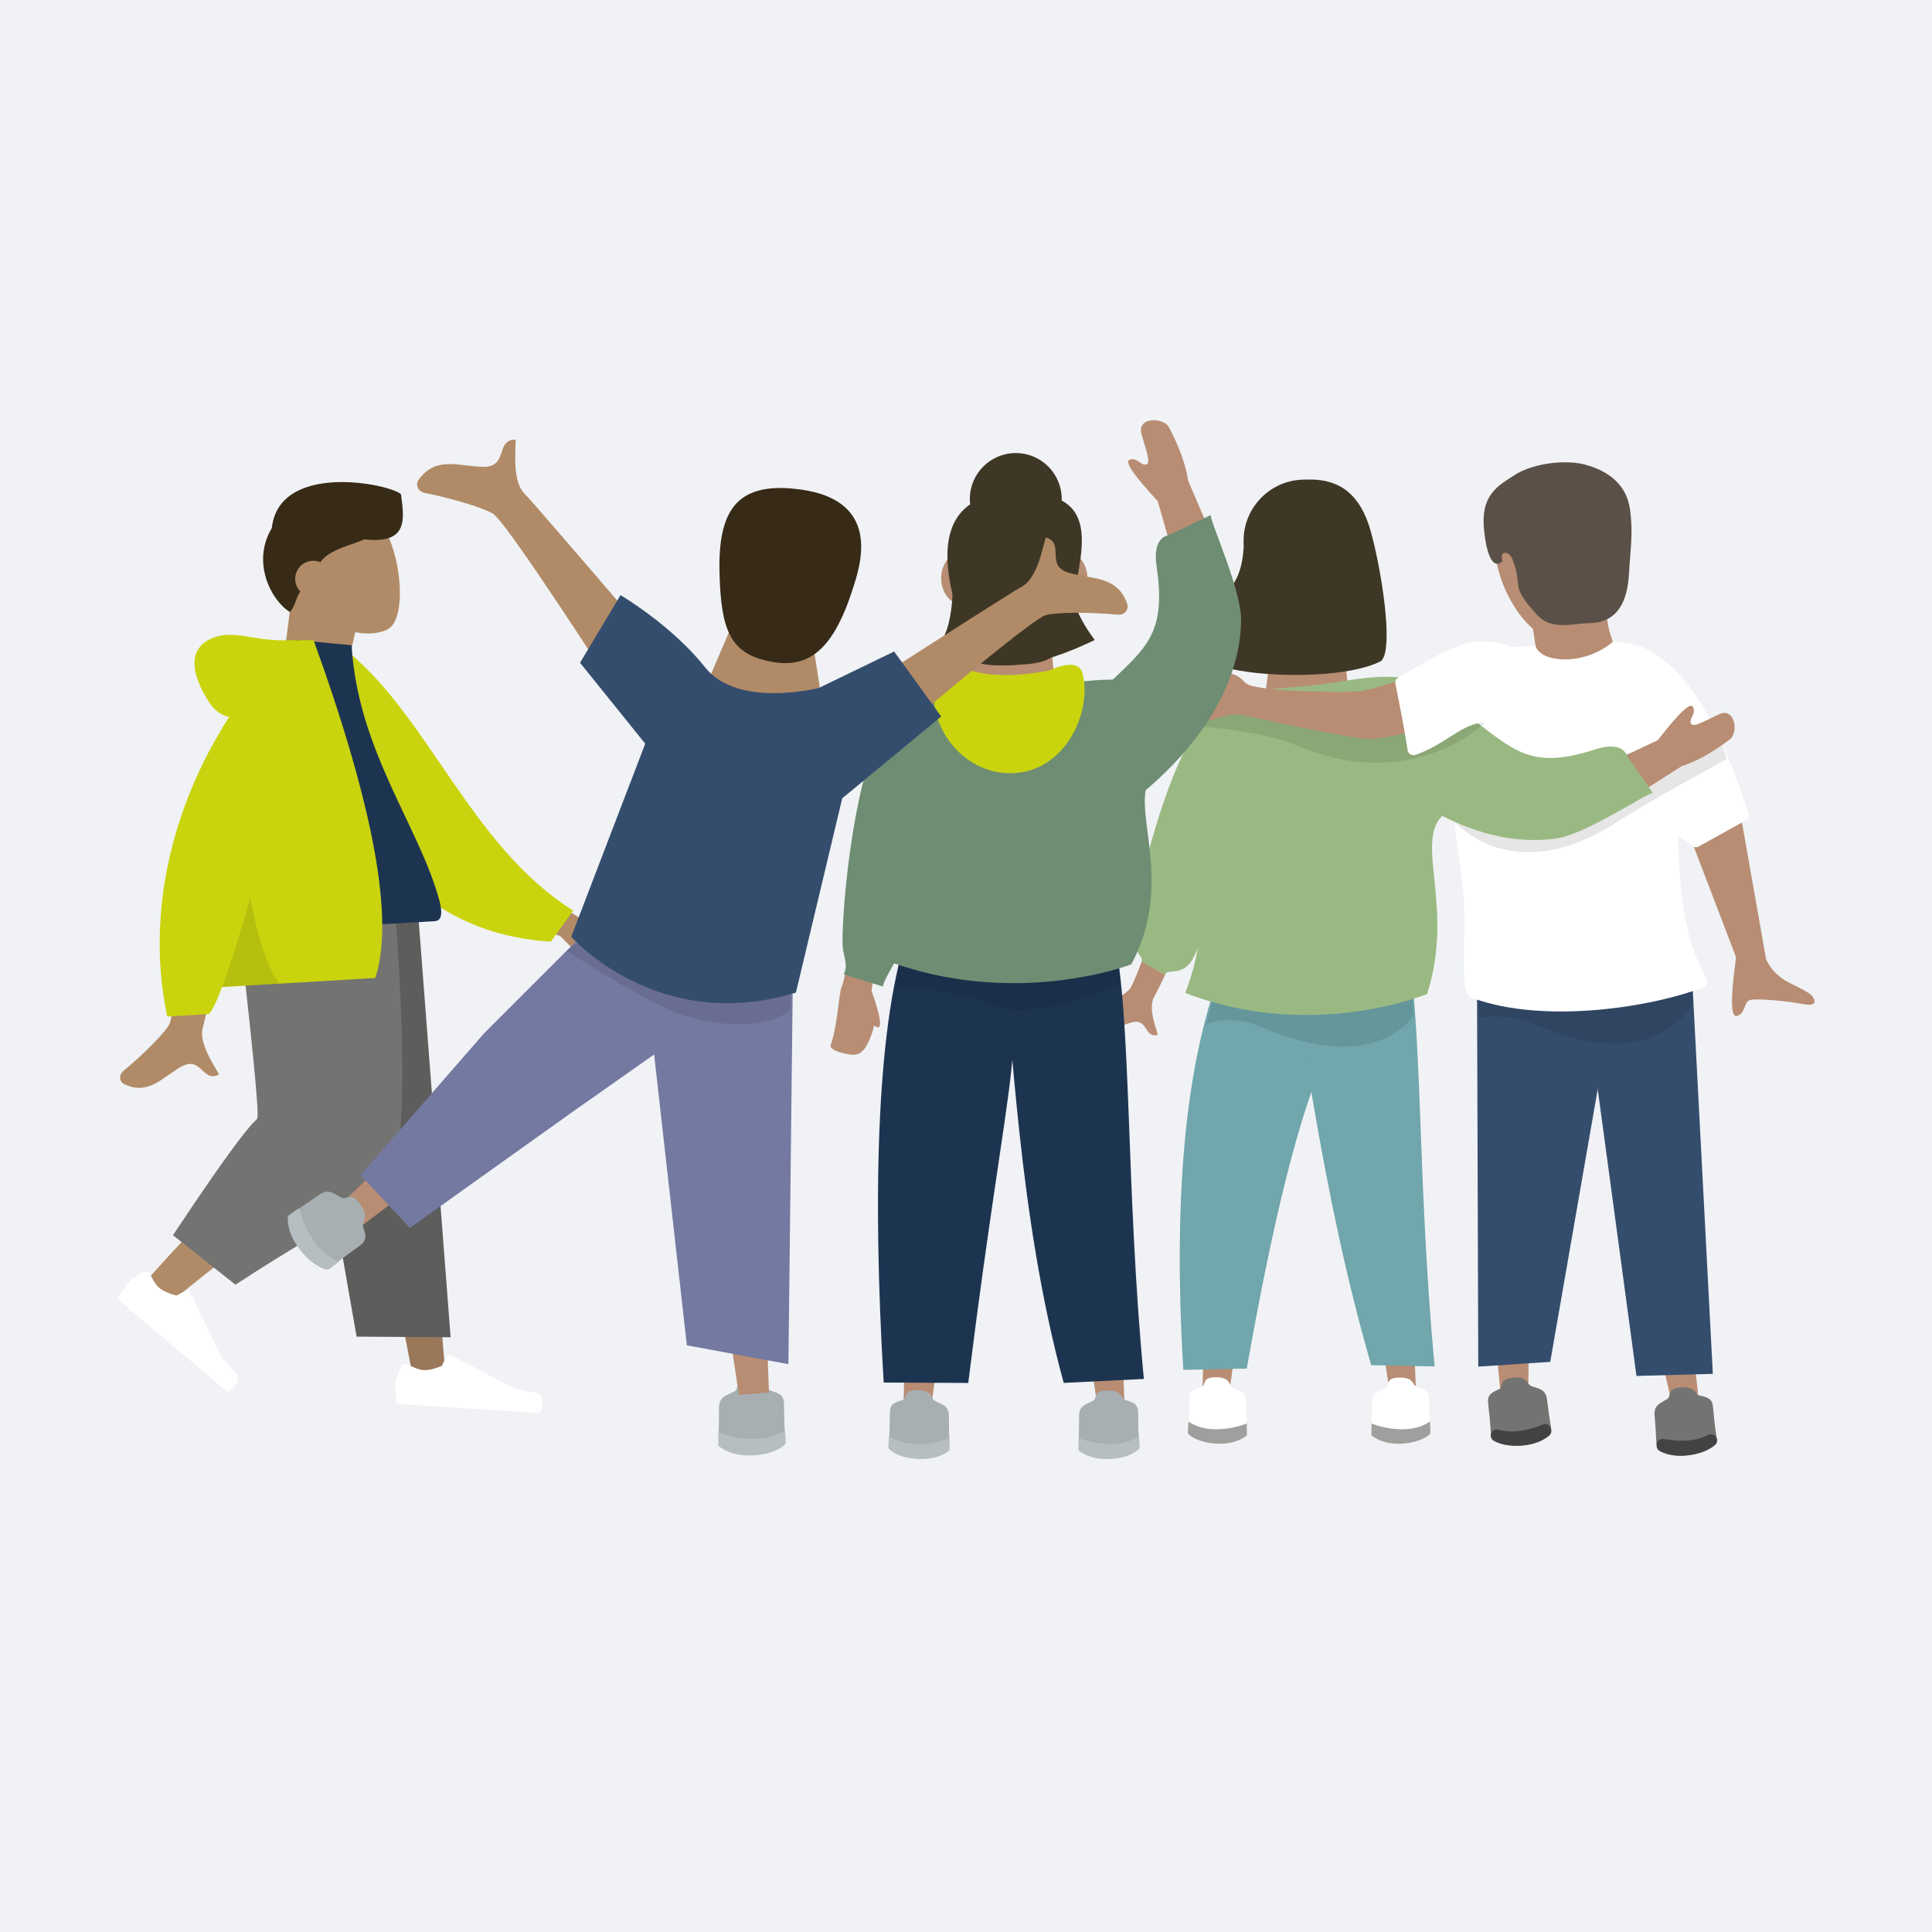 <?xml version="1.0" encoding="UTF-8"?>
<svg id="uuid-7074c018-312f-40e5-b4d8-c6fade671d79" data-name="Ebene 2" xmlns="http://www.w3.org/2000/svg" width="250mm" height="250mm" viewBox="0 0 708.66 708.66">
  <defs>
    <style>
      .uuid-5ac6ea72-ec08-4084-9cd2-c587448dec0a {
        fill: #6e8d73;
      }

      .uuid-2686040d-c54e-4ae7-9146-8294ecd8c5a2 {
        fill: #b7bec2;
      }

      .uuid-330df715-717a-4950-a088-81e81faf1d12 {
        fill: #f0f2f5;
      }

      .uuid-10f3cb7b-de90-49a9-a718-49722a1e8a2d, .uuid-8bbc1665-aeee-4ff3-805e-989c3ef48600, .uuid-3b38d957-e2fc-4add-aba2-6d0b394962d2, .uuid-2509f12e-5a27-4005-bb5a-99dd699baf01, .uuid-5d45606e-3e25-480e-bff5-232ff6d1ebf5, .uuid-88a9db57-6a20-4bf3-be28-2d62e25987fa, .uuid-8a5a8788-7277-47bd-b169-d5e2a5618e8e, .uuid-fda5f35d-6cee-4484-93c4-00006ad88fb0, .uuid-299dde06-4f45-4316-a491-a4e308ff03ce, .uuid-3dfd3d6d-fd55-43e8-83e3-eac4f30b7226 {
        fill-rule: evenodd;
      }

      .uuid-10f3cb7b-de90-49a9-a718-49722a1e8a2d, .uuid-eb5db625-b1da-4f96-bb38-e08d0d0258cf {
        fill: #fff;
      }

      .uuid-08db3efc-820a-4e3c-992b-fa8b4edf0676, .uuid-5d45606e-3e25-480e-bff5-232ff6d1ebf5 {
        fill: #737372;
      }

      .uuid-e2896b54-b06d-4cdd-a12d-4a5c0017d15a {
        fill: #444343;
      }

      .uuid-49afe088-e249-4175-939c-7d731b0029af {
        fill: #5a5047;
      }

      .uuid-8bbc1665-aeee-4ff3-805e-989c3ef48600, .uuid-414b5cc0-58a3-44ff-b1d8-762d3d44ae4c {
        fill: #c9d40e;
      }

      .uuid-3b38d957-e2fc-4add-aba2-6d0b394962d2 {
        fill: #5d5d5c;
      }

      .uuid-2509f12e-5a27-4005-bb5a-99dd699baf01 {
        fill: #7479a1;
      }

      .uuid-2eb5a6f4-f6a4-4418-82ee-e12aa2f27312 {
        fill: #9ab982;
      }

      .uuid-74fcda64-0ad1-4c5a-9eb6-fc43deb9c355 {
        fill: #354d6d;
      }

      .uuid-525842a5-7dc8-4f23-9b32-1c039130dcea, .uuid-fda5f35d-6cee-4484-93c4-00006ad88fb0 {
        fill: #1d3451;
      }

      .uuid-cfae9a84-3b8b-4e7d-a6cf-be1ee52c557d {
        fill: #9f9f9e;
      }

      .uuid-093c2b02-acdb-4c4f-bbfb-96023dc16b0b {
        fill: #a7afb3;
      }

      .uuid-83605cd4-f3f1-4ea7-8a65-4dc413ef25cf {
        fill: #f5a594;
      }

      .uuid-ea17ffd7-2bcd-43d0-86a2-3f22e6d42721 {
        fill: #3f3726;
      }

      .uuid-88a9db57-6a20-4bf3-be28-2d62e25987fa {
        fill: rgba(1, 1, 1, .1);
      }

      .uuid-8a5a8788-7277-47bd-b169-d5e2a5618e8e {
        fill: #9a7759;
      }

      .uuid-0503619a-01ef-452a-a529-31c4fbf43dff {
        fill: #70a6ac;
      }

      .uuid-299dde06-4f45-4316-a491-a4e308ff03ce {
        fill: #b18b67;
      }

      .uuid-cc991d07-be80-4d94-895c-a6e4eea5e2d0 {
        fill: #b88d73;
      }

      .uuid-3dfd3d6d-fd55-43e8-83e3-eac4f30b7226 {
        fill: #372b18;
      }
    </style>
  </defs>
  <g id="uuid-11555ba9-28e2-4fd6-bd85-bb9bcf9326af" data-name="Ebene 1">
    <g>
      <rect class="uuid-330df715-717a-4950-a088-81e81faf1d12" width="708.66" height="708.66"/>
      <g>
        <path class="uuid-83605cd4-f3f1-4ea7-8a65-4dc413ef25cf" d="M616.15,456.14c-1.5-.77-2.81-1.65-4.06-2.62-4.9-3.84-9.78-7.72-14.81-11.79,2.17-.23,4.48-.39,6.77-.24,4.38.29,7.7-1.65,10.73-4.85,3.24,4.18,6.32,8.54,9.48,13.16-1.26,1.14-2.62,1.98-3.9,2.94-1.38,1.03-2.67,2.17-4.22,3.41Z"/>
        <g>
          <path class="uuid-299dde06-4f45-4316-a491-a4e308ff03ce" d="M106.83,220.23c-5.69-5.2-6.08-9.13-6.48-17.17-1.13-23.16,31.72-21.98,39.39-11.15,7.67,10.84,9.82,35.67,2.13,39.11-5.36,2.39-11.54.85-11.54.85l-6.37,27.46-22.41,2.2,5.27-41.3Z"/>
          <polygon id="uuid-40e6e204-ae23-4ed7-b3fa-1ec3c15ad133" data-name="Leg" class="uuid-8a5a8788-7277-47bd-b169-d5e2a5618e8e" points="107.41 323.59 139.6 443.78 151.51 505.33 163.58 506.73 148.89 328.42 107.41 323.59"/>
          <path id="uuid-481d39a6-9813-43f7-922b-b96bc0a2a064" data-name="shoe" class="uuid-10f3cb7b-de90-49a9-a718-49722a1e8a2d" d="M147.04,501.4c-1.22,2.72-1.87,4.77-1.96,6.15-.11,1.68.02,4.15.38,7.42,1.95.12,19.49,1.23,52.61,3.32,1.65-4.43,1.02-6.92-1.91-7.47-2.92-.55-5.35-1.03-7.28-1.44l-23.77-12.44c-.46-.24-1.02-.06-1.26.39,0,0,0,.02-.01.02l-1.81,3.71c-2.81,1.1-5.06,1.6-6.77,1.49-1.39-.09-3.26-.77-5.63-2.04h0c-.91-.49-2.04-.15-2.53.76-.02.04-.04.08-.06.12Z"/>
          <path id="uuid-8ff020d0-a2cc-4abb-a79e-1b04119480bf" data-name="Skin" class="uuid-299dde06-4f45-4316-a491-a4e308ff03ce" d="M180.96,316.33l31.04,20c8.2,1.69,15.1,4,20.71,6.9,1.35,1.08,3.03,3.34-2.3,3.25-5.33-.09-10.94.04-11.57,1.89-.63,1.84,2.71,3.81,1.37,6.33-.89,1.68-5.79-2.11-14.7-11.36l-30.19-10.43,5.63-16.57Z"/>
          <path id="uuid-37d1528b-b8ed-4084-8926-f605d7e7b326" data-name="Leg" class="uuid-299dde06-4f45-4316-a491-a4e308ff03ce" d="M94.39,327.89c6.43,40.13,8.72,95.27,8.03,97.96-.46,1.79-4.43-6-48.29,43.44l9.76,7.37c54.01-45.23,63.82-36.99,65.79-42.12,2.96-7.69,5.45-74.23,9.73-114.42l-45.02,7.77Z"/>
          <path id="uuid-46a5f165-b7ee-456a-a9af-64ccb373280c" data-name="Coat-Back" class="uuid-8bbc1665-aeee-4ff3-805e-989c3ef48600" d="M117.37,239.12l7.99-1.85c31.44,23.98,46.64,72.69,84.87,96.73l-8.19,11.41c-64.12-4.11-83.43-63.48-84.66-106.29Z"/>
          <polygon id="uuid-b0402070-2420-4e1c-8f9e-b33b01c9779f" data-name="Pant" class="uuid-3b38d957-e2fc-4add-aba2-6d0b394962d2" points="130.8 490.28 165.28 490.5 152.9 328.88 101.51 322.9 130.8 490.28"/>
          <path id="uuid-e61b0502-5208-4052-bf2e-eeb1592d36dd" data-name="Pant" class="uuid-5d45606e-3e25-480e-bff5-232ff6d1ebf5" d="M63.45,453.08l22.91,18.15c45.71-29.84,53.89-28.6,58.17-42.78,4.28-14.18,4.04-50.54-.7-109.09l-57.4,9.91c5.91,51.21,8.57,78.08,7.99,80.62-.58,2.53,1.22-5.35-30.97,43.2Z"/>
          <path id="uuid-d45a1908-951a-47a3-b686-0cfe6658ff2f" data-name="Shirt" class="uuid-fda5f35d-6cee-4484-93c4-00006ad88fb0" d="M88.11,342.07c32.35-1.9,56.15-3.29,71.39-4.19,3.26-.19,2.37-4.84,1.76-7.18-7.04-26.98-30.01-55.16-32.29-94.01l-20.78-2.01c-15.43,28.26-19.36,62.16-20.08,107.38Z"/>
          <path id="uuid-6ea6879b-d842-4e64-b3e3-e696aeef737f" data-name="shoe" class="uuid-10f3cb7b-de90-49a9-a718-49722a1e8a2d" d="M52.46,466.55c-2.6,1.46-4.35,2.71-5.24,3.77-1.09,1.29-2.46,3.35-4.12,6.18,1.49,1.26,14.91,12.61,40.26,34.03,3.97-2.57,4.94-4.95,2.92-7.13-2.02-2.18-3.68-4.01-4.99-5.5l-11.66-24.16c-.22-.46-.78-.66-1.25-.44,0,0-.02,0-.02.01l-3.67,1.9c-2.91-.79-5.02-1.74-6.32-2.84-1.06-.9-2.16-2.56-3.31-5h0c-.44-.93-1.55-1.34-2.49-.9-.04.02-.08.04-.12.06Z"/>
          <path class="uuid-299dde06-4f45-4316-a491-a4e308ff03ce" d="M69.07,315.28l19.46-1.64c-8.64,39.62-13.34,60.65-14.09,63.09-1.69,5.5,3.57,13.18,5.9,17.35-6.1,3.38-6.34-7.14-14.02-2.73-7.01,4.03-12.04,10.64-20.94,6.21-1.09-.55-2.44-2.84.14-4.96,6.44-5.27,15.6-14.32,16.69-17.13,1.5-3.83,3.78-23.9,6.85-60.2Z"/>
          <path id="uuid-66e04719-b8c9-492d-bcba-15f990bfed9b" data-name="Coat-Front" class="uuid-8bbc1665-aeee-4ff3-805e-989c3ef48600" d="M84.05,262.99c-3.04-.68-5.53-2.54-7.46-5.57-8.32-13.07-6.04-20.67,1.86-23.59,7.9-2.92,15.37,1.7,28.18.95.7-.04,1.34-.03,1.92.02h6.47c22.15,61.28,29.69,102.59,22.62,123.93l-56.19,3.3c-2.88,7.92-4.78,9.92-4.78,9.92l-15.31.9c-7.79-36.14.98-76.13,22.67-109.85Z"/>
          <path id="uuid-73cd819e-eab1-402f-a424-7bb973a93734" data-name="Shade" class="uuid-88a9db57-6a20-4bf3-be28-2d62e25987fa" d="M91.83,329.28c2.63,14.61,6.13,25.12,10.49,31.53l-20.85,1.22c3.35-9.24,6.81-20.16,10.36-32.75Z"/>
          <path id="uuid-2fd9cbed-2985-4fde-820d-cb4b8ff9ebe1" data-name="Hair" class="uuid-3dfd3d6d-fd55-43e8-83e3-eac4f30b7226" d="M133.58,197.83c-3.66,1.93-12.83,3.49-16.05,8.38-.75-.32-1.56-.5-2.42-.52-3.67-.1-6.73,2.8-6.83,6.48-.05,1.87.67,3.57,1.88,4.81-1.6,2.13-1.78,5.25-3.82,7.54-7.26-4.62-14.01-18.56-6.64-30.83,2.69-24.31,42.83-16.34,47.37-12.43,1.21,9.09,2.85,18.42-13.49,16.57Z"/>
        </g>
        <g>
          <path class="uuid-cc991d07-be80-4d94-895c-a6e4eea5e2d0" d="M548.9,495.76l1.43,14.38c.12,1.16,1.12,2.04,2.28,1.99l5.83-.21c1.18-.04,2.12-1,2.13-2.18l.23-16.98c.02-1.56-1.53-2.65-2.99-2.1l-7.48,2.82c-.94.35-1.52,1.29-1.42,2.29Z"/>
          <path class="uuid-08db3efc-820a-4e3c-992b-fa8b4edf0676" d="M546.78,525.09c-.27-6.05-.85-8.31-.98-11.21s2.76-3.63,4.09-4.32c1.82-.95-.61-3.54,4.99-4.23,5.6-.69,5.03,2.41,6.75,3.06,2.74,1.04,5.34,1.05,5.82,4.93.81,6.52.41,3.23,1.39,9.81,1.09,7.27-21.66,10.67-22.05,1.96Z"/>
          <path class="uuid-e2896b54-b06d-4cdd-a12d-4a5c0017d15a" d="M565.95,522.52c-3.57,1.5-10.2,3.6-16.4,1.88-1.46-.4-2.87.8-2.75,2.31h0c.05.67.39,1.29.94,1.66,3.54,2.37,14.36,3.43,20.54-1.81.57-.48.85-1.23.75-1.98l-.04-.3c-.19-1.44-1.7-2.32-3.04-1.76Z"/>
          <path class="uuid-cc991d07-be80-4d94-895c-a6e4eea5e2d0" d="M609.37,498.12l3.3,14.06c.27,1.14,1.37,1.87,2.53,1.68l5.75-.97c1.16-.2,1.97-1.27,1.83-2.44l-2-16.86c-.18-1.55-1.87-2.43-3.24-1.69l-7.05,3.77c-.88.47-1.34,1.48-1.11,2.46Z"/>
          <polygon class="uuid-74fcda64-0ad1-4c5a-9eb6-fc43deb9c355" points="600.26 504.7 628.27 503.93 620.58 356.76 580.27 356.76 600.26 504.7"/>
          <g>
            <path class="uuid-cc991d07-be80-4d94-895c-a6e4eea5e2d0" d="M563.21,227.58c-.8.47-1.23,1.38-1.06,2.3.77,4.27,2.72,16.34.5,18.77-4.5,4.95,21.75,12.35,32.67,6.02,8.88-5.15,5.04-6.91,3.29-7.39-.49-.14-.91-.44-1.2-.86-1.94-2.79-8.72-13.39-8-23.6.73-10.33-20.58,1.47-26.2,4.76Z"/>
            <path class="uuid-cc991d07-be80-4d94-895c-a6e4eea5e2d0" d="M597.17,201.34c0,13.43-9.85,34.4-23.28,34.4s-25.36-20.96-25.36-34.4,10.89-24.32,24.32-24.32,24.32,10.89,24.32,24.32Z"/>
            <path class="uuid-49afe088-e249-4175-939c-7d731b0029af" d="M555.42,174.34c-5.43,3.51-11.79,6.8-11.21,18.08.26,5.05,1.96,17.9,6.94,13.45,4.05-3.62,5.06,2.6,5.79,9.11.35,3.19,3.9,7.3,6.65,10.34,5.5,6.07,12.63,3.4,19.45,3.25,10.49-.22,13.88-8.17,14.46-18.01.58-9.83,1.54-14.92.43-23.43-1.23-9.47-7.97-14.36-16.49-16.7-6.5-1.79-18.66-.87-26.03,3.9Z"/>
            <path class="uuid-cc991d07-be80-4d94-895c-a6e4eea5e2d0" d="M551.18,206.11c-.01-.15-.04-.3-.09-.44-.23-.73-.85-3.21,1.37-2.84,2.6.43,3.62,5.79,2.46,7.52s-.87,4.19-1.88,4.63c-.92.39-1.71-7.38-1.86-8.87Z"/>
          </g>
          <polygon class="uuid-74fcda64-0ad1-4c5a-9eb6-fc43deb9c355" points="593.34 357.63 568.63 499.54 542.23 501.28 541.72 345.55 593.34 357.63"/>
          <path class="uuid-08db3efc-820a-4e3c-992b-fa8b4edf0676" d="M629.53,526.44c-.96-5.98-.86-8.31-1.31-11.17s-3.44-2.99-4.88-3.4c-1.97-.56-1.12-3.4-6.74-2.94-5.62.46-3.44,3.19-4.99,4.18-2.47,1.58-5.01,2.12-4.7,6.01.54,6.54.25,3.24.63,9.89.41,7.34,23.38,6.04,21.99-2.56Z"/>
          <path class="uuid-e2896b54-b06d-4cdd-a12d-4a5c0017d15a" d="M610.23,527.82c3.8.74,10.72,1.45,16.44-1.49,1.34-.69,2.97.2,3.17,1.7h0c.09.66-.12,1.34-.58,1.81-2.99,3.05-13.36,6.27-20.48,2.4-.66-.36-1.08-1.04-1.14-1.78l-.02-.3c-.11-1.45,1.19-2.62,2.62-2.34Z"/>
          <path class="uuid-cc991d07-be80-4d94-895c-a6e4eea5e2d0" d="M638.82,300.94l8.95,50.7c.04.22.11.44.22.64,4.28,8.25,10.51,8.33,16.2,12.54.14.11.28.23.39.37,1.26,1.55,2.37,4.17-3.43,3.07-6.06-1.15-17.27-2.16-19.4-1.4-2.13.76-1.53,5.21-4.78,5.8-2.14.4-2.23-6.59-.25-20.96.05-.37,0-.75-.12-1.1l-16.57-43.31c-.44-1.16.15-2.46,1.32-2.88l14.54-5.19c1.29-.46,2.69.35,2.93,1.7Z"/>
          <path class="uuid-eb5db625-b1da-4f96-bb38-e08d0d0258cf" d="M602.78,297.06c7.85,5.12,15.13,10.94,17.87,13.19.7.58,1.68.66,2.47.22l17.12-9.49c.92-.51,1.36-1.6,1.04-2.6-13.82-43.69-28.22-56.06-38.11-60.72-17.06-8.03-1.55,27.44-4.22,47.04"/>
          <path class="uuid-88a9db57-6a20-4bf3-be28-2d62e25987fa" d="M541.44,354.61l1.15,18.78s9.34-2.36,21.64,2.91c42.83,18.34,56.62-7.85,56.62-7.85l-.49-17.13-78.92,3.29Z"/>
          <path class="uuid-eb5db625-b1da-4f96-bb38-e08d0d0258cf" d="M536.83,328.73c-1.3-16.05-4.34-23.43-3.9-50.76.27-17.04,9.02-31.57,10.65-38.43.22-.94,1.05-1.6,2.01-1.66,0,0,14.13-.88,17.6-1.09,1.71,6.43,18.03,7.62,28.45-1.44,14.97,1.03,16.55,5.3,20.27,15.73,9.04,25.37-4.05,76.07,14.06,107.89.67,1.18.16,2.67-1.11,3.16-18.22,7.09-58.09,13.8-85,3.87-5.23-1.93-1.67-20.61-3.02-37.25Z"/>
        </g>
        <g>
          <polygon class="uuid-cc991d07-be80-4d94-895c-a6e4eea5e2d0" points="441.47 493.63 441.05 511.28 450.72 512.12 453.66 490.69 441.47 493.63"/>
          <polygon class="uuid-cc991d07-be80-4d94-895c-a6e4eea5e2d0" points="507.04 492.66 509.66 510.12 519.33 509.28 518.54 487.66 507.04 492.66"/>
          <path class="uuid-0503619a-01ef-452a-a529-31c4fbf43dff" d="M497.78,356.21c-7.72,30.43-19.75,28.58-40.47,145.79l-23.27.46c-4.07-68.06,1.69-113.02,13.24-145.25l50.5-1Z"/>
          <path class="uuid-0503619a-01ef-452a-a529-31c4fbf43dff" d="M470.6,344.46c7.72,30.43,13.1,89.52,32.36,156.28l23.27.46c-6.54-68.74-4.22-128.11-10.72-157.4l-44.91.65Z"/>
          <path class="uuid-88a9db57-6a20-4bf3-be28-2d62e25987fa" d="M630.52,269.71l2.8,8.73s-28.77,15.65-39.98,22.96c-39.04,25.43-60.19-.44-60.19-.44l17.7-15.48,79.67-15.77Z"/>
          <path class="uuid-cc991d07-be80-4d94-895c-a6e4eea5e2d0" d="M435.36,306.48l15.37,2.3c-17.25,36.23-26.37,55.18-27.36,56.87-2.21,3.79.33,10.42,1.32,13.93-5.1,1.44-3.43-6.42-9.88-4.49-5.89,1.76-10.76,5.79-16.56.93-.71-.6-1.31-2.54.98-3.66,5.68-2.79,14.03-7.9,15.34-9.79,1.78-2.58,8.71-21.28,20.8-56.09"/>
          <path class="uuid-2eb5a6f4-f6a4-4418-82ee-e12aa2f27312" d="M448.33,258.85c18.32-6.3,28.06-1.34,28.06-1.34-27.16,22.88-30.76,89.01-41.15,97.04-3.81,2.95-7.35.85-7.94,3.02l-8.6-4.86c.88-1.88-2.93-3.32-3.57-9.63-.64-6.32,14.88-77.93,33.2-84.23Z"/>
          <path class="uuid-cc991d07-be80-4d94-895c-a6e4eea5e2d0" d="M587.51,299.74l29.39-18.74c7.61-2.45,14.42-7.36,17.62-9.81,3.28-2.51,1.88-11.92-3.99-9.19-5.59,2.6-9.53,5.05-10.31,3.35-.78-1.7,2.19-3.91.66-6.17-1.02-1.51-5.28,2.6-12.8,12.32l-27.59,13,7.02,15.23Z"/>
          <path class="uuid-2eb5a6f4-f6a4-4418-82ee-e12aa2f27312" d="M489.99,267.64s18.35-25.66,40.35-10.86c24.07,16.19,27.52,26.89,54.88,18.08,10.1-3.25,11.44,2.18,11.44,2.18l9.59,13.83c-2.24-.02-24.51,15.2-35.48,16.7-44.01,6.03-80.78-39.93-80.78-39.93Z"/>
          <path class="uuid-cc991d07-be80-4d94-895c-a6e4eea5e2d0" d="M491.39,221.02l2.82,28.85s-14.62,10.38-29.87,2.89c.13-.26,2.89-23.28,2.89-23.28l24.15-8.46Z"/>
          <path class="uuid-88a9db57-6a20-4bf3-be28-2d62e25987fa" d="M447.28,357.21l-4.74,18.55s7.91-4.28,20.21.99c42.83,18.34,55.8-4.5,55.8-4.5l-1.32-20.65-69.94,5.62Z"/>
          <path class="uuid-2eb5a6f4-f6a4-4418-82ee-e12aa2f27312" d="M527.76,257.45s20.79,32.32,4.79,39.55c-16.6,7.49,1.98,33.2-9.09,67.59,0,0-42.28,17.61-88.71-.39,11.77-29.42,7.14-81.25,7.14-81.25l2.24-16.53s-9.93-11.21,23.45-13.83c9.34-.73,13.91-.98,28.14-3.22,31.35-4.93,32.04,8.08,32.04,8.08Z"/>
          <path class="uuid-ea17ffd7-2bcd-43d0-86a2-3f22e6d42721" d="M502.77,194.77c-3.72-13.12-11.09-18.97-22.32-18.87l-2.09.02c-12.37.11-22.32,10.23-22.21,22.6l.02,2.2c-1.27,22.65-15.95,13.96-14.11,41.73,0,0,9.69,5.11,33.14,5.11s31.47-5.16,31.47-5.16c4.74-4.71-.19-34.51-3.91-47.63Z"/>
          <path class="uuid-eb5db625-b1da-4f96-bb38-e08d0d0258cf" d="M524.5,523.22c-.46-5.85-.18-8.09-.39-10.89-.21-2.8-3.09-3.16-4.44-3.67-1.86-.69-.81-3.37-6.28-3.37-5.46,0-3.57,2.81-5.15,3.64-2.51,1.33-5.01,1.65-5.01,5.43,0,6.36-.01,3.15-.18,9.6-.18,7.12,22.09,7.68,21.43-.74Z"/>
          <path class="uuid-cfae9a84-3b8b-4e7d-a6cf-be1ee52c557d" d="M503.07,522.14s12.71,5.25,21.43-.74l.21,4.2c-1.68,3.15-14.53,6.65-21.68.88l.04-4.34Z"/>
          <path class="uuid-eb5db625-b1da-4f96-bb38-e08d0d0258cf" d="M435.9,523.22c.46-5.85.18-8.09.39-10.89.21-2.8,3.09-3.16,4.44-3.67,1.86-.69-.17-3.48,5.3-3.48s4.55,2.91,6.13,3.75c2.51,1.33,5.01,1.65,5.01,5.43,0,6.36.01,3.15.18,9.6.18,7.12-22.09,7.68-21.43-.74Z"/>
          <path class="uuid-cfae9a84-3b8b-4e7d-a6cf-be1ee52c557d" d="M457.33,522.14s-12.71,5.25-21.43-.74l-.21,4.2c1.68,3.15,14.53,6.65,21.68.88l-.04-4.34Z"/>
        </g>
        <path class="uuid-88a9db57-6a20-4bf3-be28-2d62e25987fa" d="M442.1,254.17l-1.98,12.3s22.85,1.54,35.15,6.81c42.83,18.34,69.28-8.13,69.28-8.13l-19.86-9.11-82.59-1.87Z"/>
        <g>
          <path class="uuid-cc991d07-be80-4d94-895c-a6e4eea5e2d0" d="M535.66,259.31c.14.95-.35,1.89-1.22,2.31-5.26,2.55-23.66,10.9-36.06,9.09-13.88-2.02-40.57-8.03-42.79-8.53-.1-.02-.2-.04-.31-.05-9.49-.86-10.07,5.06-16.25-.41-1.5-1.33-2.02-4.77,1.01-8.39,2.95-3.51,5.8-4.79,6.67-5.11.18-.07.34-.16.5-.27.83-.57,3.81-2.19,7.72.75,1.83,1.37,1.43,2.43,5.68,3.22,9.91,1.84,27.15,1.92,35.97,1.78,8.39-.14,26.87-8.11,33.78-11.23,1.34-.61,2.89.24,3.1,1.7l2.19,15.13Z"/>
          <path class="uuid-eb5db625-b1da-4f96-bb38-e08d0d0258cf" d="M544.41,235.3c-8.92-.52-17.65,5.45-31.47,13.18-.84.47-1.29,1.43-1.1,2.37.92,4.52,3.53,17.57,4.44,24.25.19,1.38,1.59,2.25,2.91,1.79,11.15-3.84,17.45-11.93,25.35-11.75,6.79.52,34.51-27.82-.14-29.84Z"/>
        </g>
        <g>
          <path class="uuid-cc991d07-be80-4d94-895c-a6e4eea5e2d0" d="M319.89,301.14l16.08-.4c-11.12,40.03-16.92,61.58-16.37,64.18.94,4.44,2.79,8.64-.72,16.56-1.44,3.25-3.15,5.97-7.06,5.31-.95-.16-8.03-1.22-7.08-3.68,2.36-6.11,2.97-18.9,3.96-21.06,1.35-2.95,5.08-23.26,11.18-60.92"/>
          <polygon class="uuid-cc991d07-be80-4d94-895c-a6e4eea5e2d0" points="331.83 497.96 331.39 516.24 341.4 517.11 344.45 494.92 331.83 497.96"/>
          <polygon class="uuid-cc991d07-be80-4d94-895c-a6e4eea5e2d0" points="399.72 496.95 402.43 515.03 412.43 514.17 411.62 491.78 399.72 496.95"/>
          <path class="uuid-525842a5-7dc8-4f23-9b32-1c039130dcea" d="M366.97,336c10.92,47.3,3.29,49.42-11.81,171.27l-31.02-.15c-4.22-70.46-2.54-133.4,9.42-166.78l33.42-4.34Z"/>
          <path class="uuid-525842a5-7dc8-4f23-9b32-1c039130dcea" d="M366.97,340.83c4.26,36.81,6.38,105.03,23.21,166.43l29.39-1.46c-6.77-71.17-4.36-132.64-11.1-162.96l-41.5-2.02Z"/>
          <path class="uuid-5ac6ea72-ec08-4084-9cd2-c587448dec0a" d="M331.4,257.6c17.9-9.06,28.59-5.35,28.59-5.35-24.61,27.31-22.95,81.27-30.19,97.42-2.04,4.55-5.68,9.85-5.97,12.17l-14.3-4.42c.64-2.05,1.31-2.34-.25-8.72-1.55-6.39,4.22-82.03,22.12-91.09Z"/>
          <ellipse class="uuid-cc991d07-be80-4d94-895c-a6e4eea5e2d0" cx="372.79" cy="208.29" rx="22.84" ry="27.71"/>
          <ellipse class="uuid-cc991d07-be80-4d94-895c-a6e4eea5e2d0" cx="390.8" cy="212.11" rx="8.08" ry="9.8"/>
          <ellipse class="uuid-cc991d07-be80-4d94-895c-a6e4eea5e2d0" cx="353.29" cy="212.11" rx="8.08" ry="9.8"/>
          <path class="uuid-cc991d07-be80-4d94-895c-a6e4eea5e2d0" d="M450.05,209.55l-14.22-33.17c-1.22-8.18-5.1-15.97-7.06-19.64-2.01-3.77-11.87-3.92-10.06,2.54,1.72,6.15,3.56,10.58,1.7,11.1-1.86.51-3.62-2.89-6.19-1.71-1.71.78,1.77,5.83,10.44,15.14l8.65,30.37,16.74-4.61Z"/>
          <path class="uuid-5ac6ea72-ec08-4084-9cd2-c587448dec0a" d="M400.89,303.8s-23.14-23.05-4.33-43.04c20.58-21.88,32.09-23.6,27.68-53.04-1.63-10.86,4.15-11.32,4.15-11.32l15.74-7.48c-.4,2.28,11.42,27.59,11.11,39.05-1.22,45.98-54.35,75.82-54.35,75.82Z"/>
          <path class="uuid-cc991d07-be80-4d94-895c-a6e4eea5e2d0" d="M383.51,215.72l2.92,29.87s-15.13,10.74-30.92,2.99c.13-.27,2.99-24.11,2.99-24.11l25.01-8.76Z"/>
          <path class="uuid-88a9db57-6a20-4bf3-be28-2d62e25987fa" d="M330.51,349.51l-1.98,12.3s23.04,1.11,35.15,6.81c14.94,7.03,47.45-7.8,47.45-7.8l-2.2-17.9-78.42,6.59Z"/>
          <path class="uuid-5ac6ea72-ec08-4084-9cd2-c587448dec0a" d="M421.17,253.44s21.86,20.73,5.29,28.21c-17.19,7.76,7.08,37.28-11.5,72.07,0,0-43.11,16.74-91.19-1.9,1.93-39.12,8.49-71.98,8.49-71.98l-8.26-4.89s-6.59-20.26,27.97-22.97c9.67-.76,22.33,1.41,37.07-.91,32.46-5.11,32.12,2.37,32.12,2.37Z"/>
          <path class="uuid-ea17ffd7-2bcd-43d0-86a2-3f22e6d42721" d="M394.98,212.64c4.24-20.54,2.85-32.54-22.94-31.96-27.55.62-26.94,22.21-21.67,41.15,5.49,19.71,2.82,22.68,19.72,22.17,21.05-.64,19.19-3.75,24.89-31.35Z"/>
          <path class="uuid-093c2b02-acdb-4c4f-bbfb-96023dc16b0b" d="M417.8,528.6c-.47-6.06-.18-8.38-.4-11.28-.22-2.9-3.19-3.27-4.6-3.8-1.92-.72-.84-3.49-6.5-3.49-5.66,0-3.7,2.91-5.33,3.77-2.6,1.38-5.18,1.7-5.18,5.62,0,6.58-.01,3.26-.18,9.93-.19,7.37,22.87,7.95,22.19-.76Z"/>
          <path class="uuid-2686040d-c54e-4ae7-9146-8294ecd8c5a2" d="M395.61,527.48s13.16,5.44,22.19-.76l.22,4.35c-1.74,3.26-15.05,6.89-22.44.91l.04-4.5Z"/>
          <path class="uuid-093c2b02-acdb-4c4f-bbfb-96023dc16b0b" d="M326.06,528.6c.47-6.06.18-8.38.4-11.28.22-2.9,3.19-3.27,4.6-3.8,1.92-.72-.17-3.6,5.48-3.6s4.71,3.01,6.35,3.88c2.6,1.38,5.18,1.7,5.18,5.62,0,6.58.01,3.26.18,9.93.19,7.37-22.87,7.95-22.19-.76Z"/>
          <path class="uuid-2686040d-c54e-4ae7-9146-8294ecd8c5a2" d="M348.25,527.48s-13.16,5.44-22.19-.76l-.22,4.35c1.74,3.26,15.05,6.89,22.44.91l-.04-4.5Z"/>
          <path class="uuid-414b5cc0-58a3-44ff-b1d8-762d3d44ae4c" d="M356.05,245.88s-11.28-3.58-13.18,7.91c-1.9,11.49,9.28,29.82,27.73,29.82,20.43,0,30.33-23.28,26.36-36.9-1.73-5.95-12.02-.8-12.02-.8,0,0-17.5,3.89-28.89-.02Z"/>
          <circle class="uuid-ea17ffd7-2bcd-43d0-86a2-3f22e6d42721" cx="372.59" cy="183.03" r="16.85"/>
          <path class="uuid-ea17ffd7-2bcd-43d0-86a2-3f22e6d42721" d="M349.37,208.35s1.69,24.02-6.5,29.13c21.15,11.26,39.57,6.48,58.68-2.73-14.33-19.1-7.85-31.04-7.85-31.04l-44.33,4.64Z"/>
          <path class="uuid-cc991d07-be80-4d94-895c-a6e4eea5e2d0" d="M319.36,362.52s6.7,17.79,1.43,13.73c-5.27-4.06-6.04-9.56-6.04-9.56l4.61-4.17Z"/>
        </g>
        <g>
          <path class="uuid-093c2b02-acdb-4c4f-bbfb-96023dc16b0b" d="M287.97,526.62c-.52-6.67-.2-9.23-.44-12.42s-3.52-3.61-5.07-4.18c-2.12-.79-.93-3.85-7.16-3.85-6.23,0-4.07,3.2-5.87,4.15-2.86,1.52-5.71,1.88-5.71,6.19,0,7.25-.01,3.59-.2,10.95-.21,8.12,25.2,8.76,24.45-.84Z"/>
          <g>
            <polygon class="uuid-cc991d07-be80-4d94-895c-a6e4eea5e2d0" points="268.05 491.75 271.03 511.67 282.06 510.72 281.16 486.06 268.05 491.75"/>
            <polygon class="uuid-cc991d07-be80-4d94-895c-a6e4eea5e2d0" points="139.79 427.55 125.21 441.45 132.33 449.92 151.99 435.01 139.79 427.55"/>
            <path class="uuid-093c2b02-acdb-4c4f-bbfb-96023dc16b0b" d="M122.72,463.9c5.16-4.26,7.43-5.47,9.91-7.5,2.48-2.03.93-4.95.51-6.55-.57-2.19,2.61-2.97-.97-8.07-3.58-5.1-4.96-1.49-6.78-2.42-2.89-1.47-4.82-3.59-8.35-1.11-5.94,4.17-2.95,2.06-9.07,6.13-6.76,4.5,7.32,25.65,14.74,19.52Z"/>
            <polygon id="uuid-d4f7ec92-9187-411a-b8fc-221a0db9eee2" data-name="Pant" class="uuid-2509f12e-5a27-4005-bb5a-99dd699baf01" points="150.36 450.4 132.26 431 177.5 379.09 226.96 329.63 272.53 363.88 211.02 407.12 150.36 450.4"/>
            <polygon id="uuid-3985aba5-faea-4ad1-8e25-8da6fe27c080" data-name="Pant" class="uuid-2509f12e-5a27-4005-bb5a-99dd699baf01" points="251.94 493.46 289.19 500.38 290.75 364.61 235.75 349.63 251.94 493.46"/>
            <path class="uuid-299dde06-4f45-4316-a491-a4e308ff03ce" d="M181.3,188.79c-2.53-2.15-16.14-6.15-25.14-7.9-3.61-.7-3.51-3.64-2.73-4.74,6.32-8.96,14.65-5.16,23.55-4.92,9.76.27,4.5-10.07,12.18-9.98-.08,5.27-1.18,15.48,3.33,19.94,2,1.98,17.54,19.95,46.6,53.9l-19.74,8.58c-21.93-33.65-34.62-51.94-38.07-54.88Z"/>
            <path class="uuid-299dde06-4f45-4316-a491-a4e308ff03ce" d="M330.95,267.39l-16.43-13.89c37.6-24.16,57.65-36.9,60.14-38.22,5.6-2.97,7.49-13.07,8.92-18.14,7.39,2.12-.62,10.51,8.8,13.06,8.6,2.33,17.67,1.08,21.14,11.48.43,1.28-.31,4.12-3.98,3.76-9.13-.91-23.31-.99-26.35.34-4.15,1.82-21.57,15.69-52.24,41.61Z"/>
            <polygon class="uuid-299dde06-4f45-4316-a491-a4e308ff03ce" points="272.14 220.82 257.62 254.7 302.15 261.48 296.83 227.11 272.14 220.82"/>
            <path class="uuid-88a9db57-6a20-4bf3-be28-2d62e25987fa" d="M215.02,343.74l-7.25,4.94s31.87,20.99,44.81,24.38c27.68,7.25,37.23-2.64,37.23-2.64l.66-22.08-75.46-4.61Z"/>
            <path class="uuid-74fcda64-0ad1-4c5a-9eb6-fc43deb9c355" d="M227.61,218.28l-14.85,24.82,23.91,29.69-27.13,70.79s31.53,36.08,82.4,20.5l16.99-71.25,36.3-30.01-17.26-23.85-27.54,13.34s-29.78,7.71-41.86-7.59c-12.08-15.3-30.96-26.43-30.96-26.43Z"/>
            <path class="uuid-3dfd3d6d-fd55-43e8-83e3-eac4f30b7226" d="M290.53,179.19c-20.27-1.74-27.11,8.23-26.62,30.5.48,22.27,4.36,30.01,18.39,32.92,14.04,2.9,23.23-3.87,30.5-26.62,2.69-8.41,11.62-33.88-22.27-36.79Z"/>
          </g>
          <path class="uuid-2686040d-c54e-4ae7-9146-8294ecd8c5a2" d="M263.52,525.38s14.5,5.99,24.45-.84l.24,4.79c-1.92,3.6-16.58,7.59-24.73,1l.04-4.95Z"/>
          <path class="uuid-2686040d-c54e-4ae7-9146-8294ecd8c5a2" d="M109.67,443.19s3.44,15.31,14.74,19.52l-3.78,2.95c-4.04.5-15.74-9.2-15.04-19.66l4.08-2.82Z"/>
        </g>
      </g>
    </g>
  </g>
</svg>